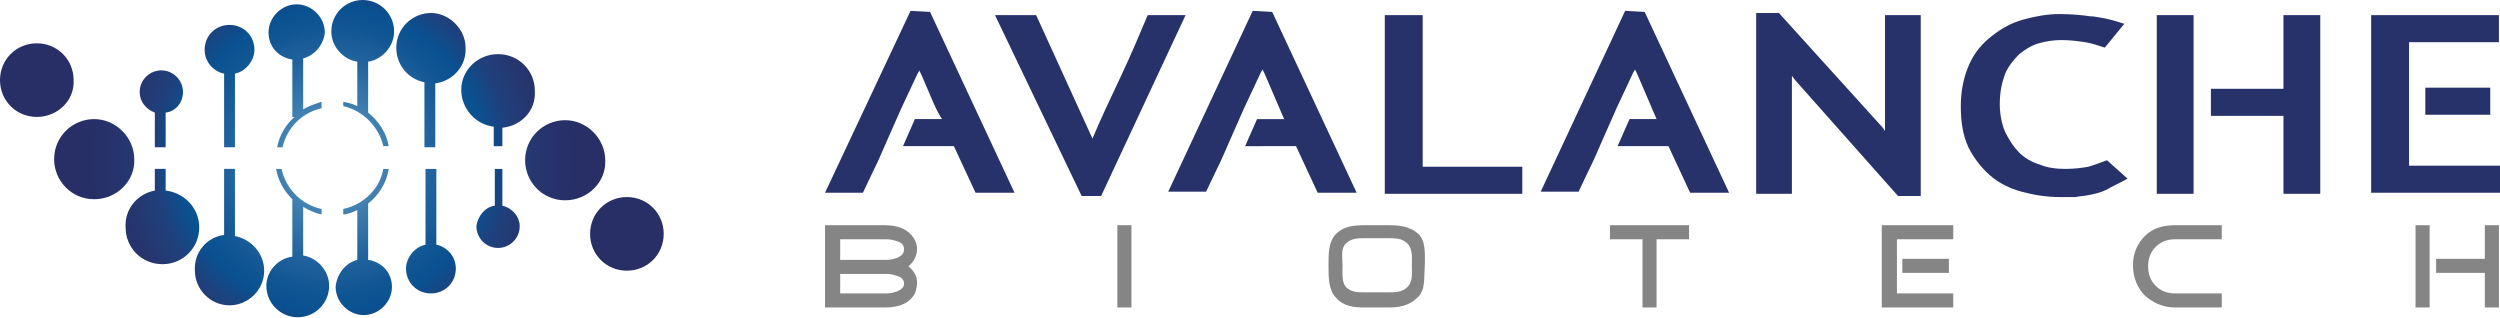 <svg id="Слой_1" xmlns="http://www.w3.org/2000/svg" viewBox="0 0 230.9 29.4"><style>.st0{fill-rule:evenodd;clip-rule:evenodd;fill:url(#SVGID_1_);} .st1{fill-rule:evenodd;clip-rule:evenodd;fill:#27326B;} .st2{fill-rule:evenodd;clip-rule:evenodd;fill:#858585;}</style><radialGradient id="SVGID_1_" cx="30.671" cy="14.707" r="24.052" gradientUnits="userSpaceOnUse"><stop offset="0" stop-color="#71AFCC"/><stop offset=".051" stop-color="#64A3C5"/><stop offset=".227" stop-color="#3D7DAF"/><stop offset=".382" stop-color="#22649E"/><stop offset=".507" stop-color="#115694"/><stop offset=".587" stop-color="#095191"/><stop offset=".589" stop-color="#0A5090"/><stop offset=".687" stop-color="#20407C"/><stop offset=".787" stop-color="#26366F"/><stop offset=".89" stop-color="#273068"/><stop offset="1" stop-color="#282E66"/></radialGradient><path class="st0" d="M57.9 25c-1.9 0-3.4-1.5-3.4-3.4s1.5-3.4 3.4-3.4 3.4 1.5 3.4 3.4-1.5 3.4-3.4 3.4m-5.7-6.5c-2.1 0-3.7-1.7-3.7-3.7 0-2.1 1.7-3.7 3.7-3.7s3.7 1.7 3.7 3.7c.1 2-1.6 3.7-3.7 3.7zm-5.8-6.7v1.7h-.8v-1.8c-1.7-.2-3-1.7-3-3.4C42.6 6.5 44.1 5 46 5s3.4 1.5 3.4 3.4c.1 1.8-1.2 3.2-3 3.4zm-6.2-4.1v5.9h-1v-6c-1.5-.3-2.6-1.6-2.6-3.2 0-1.8 1.5-3.2 3.2-3.2S43 2.7 43 4.4c.1 1.7-1.2 3.1-2.8 3.3zm-6.2-2v4.7c1 .8 1.7 1.9 1.9 3.1h-.5c-.4-1.8-1.9-3.3-3.7-3.7v-.4c.5.1.9.2 1.3.4V5.7c-1.3-.2-2.4-1.4-2.4-2.8 0-1.6 1.3-2.9 2.9-2.9 1.6 0 2.9 1.3 2.9 2.9 0 1.4-1.1 2.6-2.4 2.8zm-6-.3v4.7c.5-.3 1.1-.5 1.7-.7v.6c-1.8.4-3.2 1.8-3.6 3.6h-.5c.2-1.1.8-2.1 1.6-2.8H27V5.5c-1.3-.2-2.2-1.2-2.2-2.5 0-1.4 1.2-2.6 2.6-2.6C28.8.4 30 1.6 30 3c-.1 1.1-.9 2.1-2 2.4zm-6.3 1.4v6.8h-1V6.8c-1-.2-1.8-1.1-1.8-2.2 0-1.3 1-2.3 2.3-2.3s2.3 1 2.3 2.3c0 1-.8 2-1.8 2.2zm-6.4 3.6v3.2h-1v-3.2c-.8-.3-1.4-1-1.4-1.9 0-1.1.9-2 2-2s2 .9 2 2c0 1-.7 1.8-1.6 1.9zm-6.6 8c-2.1 0-3.7-1.7-3.7-3.7C5 12.6 6.7 11 8.7 11s3.7 1.7 3.7 3.7c.1 2-1.6 3.7-3.7 3.7zm-5.3-7.6C1.5 10.8 0 9.3 0 7.4S1.5 4 3.4 4s3.4 1.5 3.4 3.4c.1 1.9-1.5 3.4-3.4 3.4zm10.9 6.8v-2h1v2c1.7.2 3.1 1.6 3.1 3.4 0 1.9-1.5 3.4-3.4 3.4s-3.4-1.5-3.4-3.4c-.1-1.7 1.1-3.1 2.7-3.4zm6.4 4.1v-6.1h1v6.2c1.5.3 2.7 1.6 2.7 3.2 0 1.8-1.5 3.2-3.2 3.2-1.8 0-3.2-1.5-3.2-3.2-.1-1.7 1.1-3.1 2.7-3.3zm6.3 2v-5.3c-.8-.8-1.3-1.7-1.5-2.8h.5c.4 1.8 1.8 3.3 3.7 3.7v.5c-.6-.1-1.2-.4-1.7-.7v4.5c1.3.2 2.4 1.4 2.4 2.8 0 1.6-1.3 2.9-2.9 2.9-1.6 0-2.9-1.3-2.9-2.9 0-1.3 1-2.5 2.4-2.7zm6 .3v-4.6c-.4.2-.9.4-1.3.4v-.5c1.9-.4 3.4-1.9 3.7-3.7h.5c-.2 1.3-.9 2.4-1.9 3.2V24c1.3.2 2.2 1.2 2.2 2.5 0 1.4-1.2 2.6-2.6 2.6-1.4 0-2.6-1.2-2.6-2.6.1-1.2.9-2.2 2-2.5zm6.3-1.4v-7h1v7c1 .2 1.8 1.1 1.8 2.2 0 1.3-1 2.3-2.3 2.3-1.3 0-2.3-1-2.3-2.3 0-1 .8-2 1.8-2.2zm6.4-3.6v-3.4h.7V19c.9.2 1.6 1 1.6 1.9 0 1.1-.9 2-2 2s-2-.9-2-2c.1-.9.8-1.8 1.7-1.9z"/><path class="st1" d="M224 8.1h6v2.5h-6V8.1zm6.9 9.7H219V1.4h11.8v2.5h-8.3v11.4h8.5v2.5zm-20-7.1h-6.7V8.2h6.7V1.4h3.4v16.5h-3.4v-7.2zm-11.7-9.3h3.4v16.5h-3.4V1.4zm-12.7 12.7c.5.5 1.2.9 1.9 1.1.7.3 1.5.4 2.4.4.8 0 1.5-.1 2.1-.2.6-.2 1.2-.4 1.7-.6l1.9 1.7c-.7.4-1.4.7-1.9 1-.6.3-1.1.4-1.6.5-.4.1-.9.1-1.3.2h-1.5c-1.2 0-2.4-.2-3.5-.5s-2.1-.8-2.9-1.5c-.8-.7-1.5-1.6-2-2.6-.5-1.1-.7-2.3-.7-3.8s.3-2.8.8-3.9 1.2-1.9 2.1-2.6c.9-.7 1.8-1.2 2.9-1.5 1.1-.3 2.2-.5 3.3-.5 1.2 0 2.1.1 2.8.2.4 0 .8.1 1.4.2.5.1 1.2.3 1.8.5l-1.8 2.2c-.6-.2-1.2-.4-1.8-.5-.7-.1-1.4-.2-2.2-.2-.7 0-1.4.1-2.1.3-.7.2-1.3.6-1.8 1-.5.5-1 1.1-1.3 1.8-.3.8-.5 1.7-.5 2.8 0 1 .2 1.9.5 2.6.4.8.8 1.4 1.3 1.9zm-20.7-6.7l-.3-.4V17.9h-3.3V1.2h2.1l9.6 10.6.2.3V1.4h3.3v16.7h-2.1l-9.5-10.7zm-11.7 6.1h-4.7l1.1-2.5h2.5l-.9-2.1-.9-2.1-.2-.4c0 .1-.1.2-.1.2 0 .1-.1.1-.1.2l-1.5 3.2-1.5 3.4c-.3.7-.6 1.4-1 2.2-.4.8-.7 1.5-1 2.1h-3.5L150.1 1l1.8.1 7.8 16.7h-3.6l-2-4.3zM127.9 1.4h3.5v14h9.2v2.5h-12.7V1.4zm-8.2 12.1H115l1.1-2.5h2.5l-.9-2.1-.9-2.1-.2-.4c0 .1-.1.2-.1.2 0 .1-.1.1-.1.2l-1.5 3.2-1.5 3.4c-.3.7-.6 1.4-1 2.2-.4.8-.7 1.5-1 2.1h-3.5L115.7 1l1.8.1 7.8 16.7h-3.6l-2-4.3zm-19.8 4.6l-8-16.7h3.8l5.2 11.4c.8-1.9 1.7-3.8 2.6-5.7.9-1.9 1.7-3.8 2.5-5.7h3.5l-7.8 16.7h-1.8zm-9.8-.3l-2-4.3h-4.7l1.1-2.5H87c-.4-.6-.7-1.3-1-2l-.9-2.1-.2-.4c0 .1-.1.2-.1.2 0 .1-.1.1-.1.2l-1.5 3.2-1.5 3.4c-.3.7-.6 1.4-1 2.2-.4.8-.7 1.5-1 2.1h-3.5L84.1 1l1.8.1 7.8 16.7h-3.6z"/><path class="st2" d="M229.5 28.4v-3.2H225v-1.3h4.5v-3.1h1.3v7.6h-1.3m-6.4-7.6h1.3v7.6h-1.3v-7.6zm-25 6.5c-.7-.7-1.1-1.7-1.1-2.8 0-1.1.4-2 1.1-2.7.7-.7 1.6-1 2.8-1h4.3v1.3h-4.3c-.7 0-1.3.2-1.8.7-.5.5-.7 1.1-.7 1.8s.2 1.3.7 1.8c.5.5 1.1.7 1.8.7h4.3v1.3h-4.3c-1.1 0-2-.4-2.8-1.1zm-22.4-3.4h4.3v1.3h-4.3v-1.3zm-1.9-3.1h6.6v1.3h-5.2v5h5.2v1.3h-6.6v-7.6zM153 28.4h-1.3v-6.3h-3v-1.3h7.3v1.3h-3v6.3zm-22.1-.9c-.7.7-1.6.9-2.7.9h-2.1c-1.1 0-2-.1-2.7-.9-.7-.7-.7-1.9-.7-3s0-2.2.7-2.9c.7-.7 1.6-.8 2.7-.8h2.1c1.1 0 2 .1 2.8.8.7.7.6 1.8.6 2.9-.1 1.1.1 2.3-.7 3zm-.9-5c-.5-.5-1.1-.5-1.8-.5h-2.1c-.7 0-1.3 0-1.8.5s-.3 1.3-.3 2-.1 1.5.3 2c.5.5 1.1.5 1.8.5h2.1c.7 0 1.3 0 1.8-.5s.4-1.3.4-2c0-.6.1-1.5-.4-2zm-26.8-1.7h1.3v7.6h-1.3v-7.6zm-18.7 6.3c-.5.9-1.4 1.3-2.8 1.3h-5.5v-7.6h5.5c1.3 0 2.2.4 2.7 1.2.2.3.3.7.3 1 0 .6-.3 1.2-.8 1.6.5.4.8.9.8 1.5 0 .4-.1.7-.2 1zM81.9 24c.4 0 .7-.1 1-.2.4-.2.6-.4.6-.8 0-.3-.2-.6-.6-.7-.3-.1-.6-.2-1-.2h-4.3v5h4.3c.4 0 .7-.1 1-.2.4-.2.6-.4.6-.7 0-.3-.2-.6-.6-.7-.3-.1-.6-.2-1-.2h-4.3V24h4.3z"/></svg>